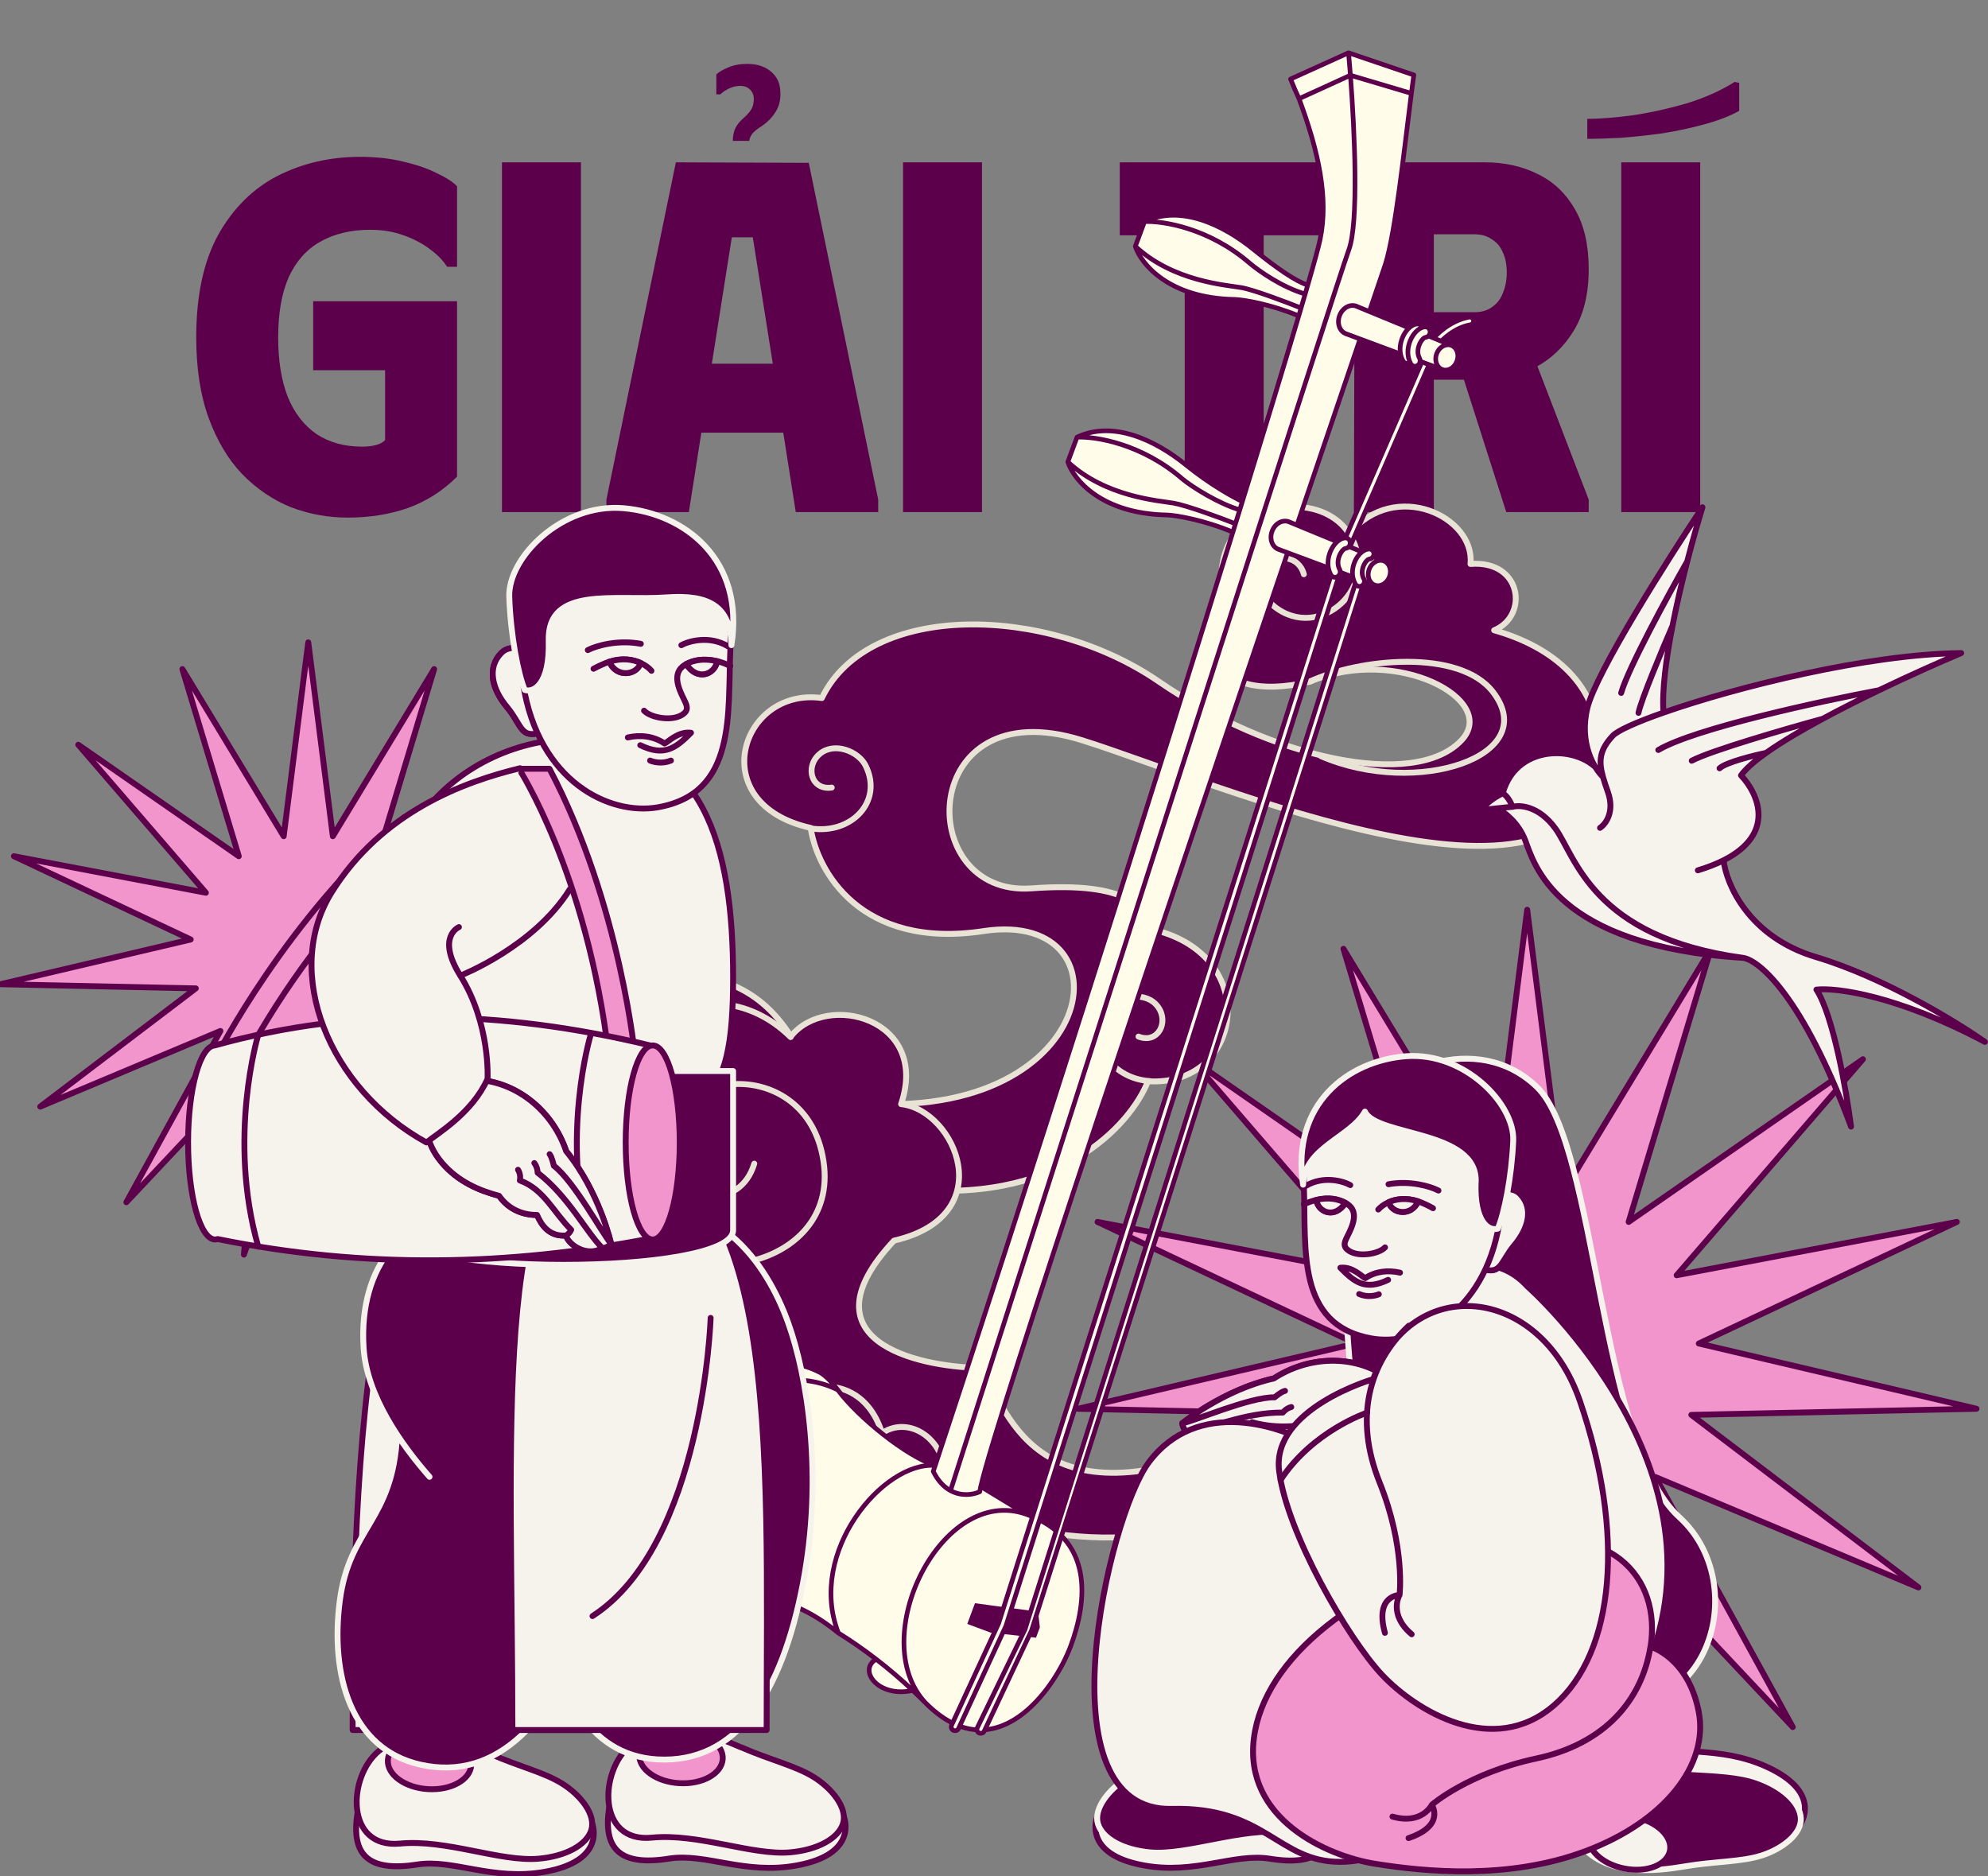 <svg width="338" height="319" viewBox="0 0 338 319" fill="none" xmlns="http://www.w3.org/2000/svg">
<rect x="0" y="0" width="338" height="319" fill="#808080" stroke="none"/>
<g clip-path="url(#clip0_6238_1493)">
<path d="M33.365 57.331C33.365 50.252 34.611 44.447 37.103 39.916C39.651 35.386 43.021 32.044 47.212 29.892C51.459 27.741 56.131 26.665 61.228 26.665C64.003 26.665 66.495 26.948 68.703 27.514C70.912 28.024 72.781 28.675 74.31 29.468C75.896 30.204 77.028 30.94 77.708 31.676V45.353H76.009C75.386 44.334 74.423 43.343 73.121 42.38C71.875 41.417 70.374 40.624 68.618 40.001C66.919 39.378 65.022 39.067 62.927 39.067C59.642 39.067 56.811 39.746 54.432 41.106C52.11 42.408 50.326 44.419 49.08 47.137C47.891 49.855 47.296 53.253 47.296 57.331C47.296 61.295 47.834 64.665 48.91 67.439C50.043 70.215 51.685 72.338 53.837 73.811C55.989 75.226 58.566 75.934 61.568 75.934C62.417 75.934 63.182 75.849 63.861 75.68C64.541 75.51 65.079 75.226 65.475 74.83V62.937H53.243V51.215H77.708V81.031C75.273 83.466 72.469 85.25 69.298 86.383C66.183 87.459 62.785 87.997 59.104 87.997C55.763 87.997 52.535 87.402 49.42 86.213C46.362 84.967 43.615 83.098 41.18 80.606C38.802 78.115 36.904 74.943 35.489 71.092C34.073 67.241 33.365 62.654 33.365 57.331ZM85.346 27.599H98.768V87.062H85.346V27.599ZM103.102 87.062V84.939L114.91 27.599L137.506 27.684L149.314 84.939V87.062H135.297L133.173 73.556H119.242L117.118 87.062H103.102ZM121.026 61.833H131.39L127.992 40.341H124.424L121.026 61.833ZM121.79 12.648C122.3 12.195 122.98 11.799 123.829 11.459C124.735 11.062 125.811 10.864 127.057 10.864C128.7 10.864 130.03 11.289 131.05 12.138C132.069 12.988 132.607 14.092 132.664 15.451C132.777 16.867 132.494 18.085 131.814 19.104C131.191 20.067 130.399 20.86 129.436 21.483C128.7 21.936 128.162 22.389 127.822 22.842C127.539 23.295 127.397 23.663 127.397 23.946H124.594C124.594 23.153 124.735 22.445 125.018 21.823C125.302 21.2 125.811 20.577 126.548 19.954C127.171 19.387 127.595 18.878 127.822 18.425C128.048 17.971 128.162 17.433 128.162 16.811C128.162 16.188 127.963 15.678 127.567 15.281C127.171 14.828 126.576 14.602 125.783 14.602C125.217 14.602 124.622 14.743 123.999 15.027C123.376 15.31 122.866 15.65 122.47 16.046H121.79V12.648ZM153.536 27.599H166.958V87.062H153.536V27.599ZM225.551 27.599V40.001H214.848V87.062H201.426V40.001H190.383V27.599H225.551ZM230.359 27.599H243.78V87.062H230.189L230.359 27.599ZM252.445 27.599C255.843 27.599 258.873 28.279 261.534 29.638C264.196 30.94 266.292 32.951 267.821 35.669C269.35 38.331 270.114 41.7 270.114 45.778C270.114 49.969 269.265 53.451 267.566 56.226C265.867 59.001 263.658 61.097 260.94 62.513C258.278 63.872 255.447 64.551 252.445 64.551H236.9V27.599H252.445ZM243.78 53.083H250.661C251.85 53.083 252.841 52.8 253.634 52.234C254.484 51.667 255.107 50.875 255.503 49.855C255.956 48.779 256.183 47.59 256.183 46.288C256.183 44.985 255.956 43.852 255.503 42.89C255.107 41.927 254.484 41.191 253.634 40.681C252.841 40.115 251.85 39.831 250.661 39.831H243.78V53.083ZM246.584 57.331H259.496L270.114 84.939V87.062H256.098L246.584 57.331ZM275.649 27.599H289.071V87.062H275.649V27.599ZM294.932 13.922L295.697 14.092V18.849C294.054 19.755 292.072 20.52 289.75 21.143C287.485 21.766 285.107 22.276 282.615 22.672C280.123 23.012 277.744 23.267 275.479 23.436C273.271 23.55 271.402 23.606 269.873 23.606V20.209C271.968 20.209 274.516 20.01 277.518 19.614C280.576 19.161 283.663 18.481 286.777 17.575C289.892 16.612 292.61 15.395 294.932 13.922Z" fill="#5C004C"/>
<path d="M259.655 154.666L265.755 202.777L290.896 161.306L276.9 207.739L316.735 180.079L285.063 216.805L332.705 207.739L288.833 228.408L336.043 239.503L287.557 240.541L326.174 269.879L281.458 251.106L304.802 293.615L271.588 258.277L275.624 306.605L259.655 260.813L243.685 306.605L247.722 258.277L214.508 293.615L237.852 251.106L193.136 269.879L231.752 240.541L183.266 239.503L230.477 228.408L186.605 207.739L234.247 216.805L202.575 180.079L242.41 207.739L228.414 161.306L253.555 202.777L259.655 154.666Z" fill="#F195CC" stroke="#5C004C" stroke-linecap="round" stroke-linejoin="round"/>
<path d="M52.41 109.206L56.589 142.165L73.812 113.755L64.224 145.564L91.514 126.616L69.816 151.775L102.454 145.564L72.399 159.723L104.741 167.325L71.525 168.035L97.98 188.134L67.347 175.273L83.339 204.394L60.585 180.185L63.351 213.293L52.41 181.923L41.471 213.293L44.236 180.185L21.482 204.394L37.474 175.273L6.842 188.134L33.296 168.035L0.08 167.325L32.422 159.723L2.367 145.564L35.005 151.775L13.307 126.616L40.597 145.564L31.009 113.755L48.232 142.165L52.41 109.206Z" fill="#F195CC" stroke="#5C004C" stroke-linecap="round" stroke-linejoin="round"/>
<path d="M230.731 191.035C227.4 198.538 228.573 221.94 229.576 232.703C232.556 247.428 243.609 279.06 263.981 287.791C289.446 298.705 298.986 270.142 285.485 257.91C271.984 245.679 271.465 194.714 261.356 184.855C251.247 174.996 234.896 181.656 230.731 191.035Z" fill="#5C004C" stroke="#F6F3ED" stroke-linecap="round" stroke-linejoin="round"/>
<path d="M250.012 95.881C258.787 95.185 259.961 104.71 254.031 107.153C263.661 109.859 272.326 116.288 271.88 127.961C270.607 161.288 206.263 132.803 183.93 125.835C155.915 117.096 155.259 152.492 175.335 151.032C192.184 149.806 194.328 154.351 197.006 158.29C214.63 163.251 211.029 184.853 195.175 183.816C192.272 191.236 179.811 205.253 153.196 201.963C126.582 198.672 134.284 190.591 141.462 186.962C186.828 193.615 193.481 154.298 167.23 158.29C146.228 161.484 138.881 147.927 137.832 140.749C119.524 136.65 125.924 116.749 139.731 118.676C147.717 102.154 178.006 102.801 197.006 115.859C216.006 128.917 240.514 134.372 248.499 125.835C254.887 119.007 237.518 109.669 222.781 115.859C204.656 120.234 202.68 107.153 208.421 103.015C203.593 85.79 223.818 81.876 229.366 90.747C237.257 81.354 250.828 87.878 250.012 95.881Z" fill="#5C004C" stroke="#E9E3D6" stroke-linecap="round" stroke-linejoin="round"/>
<path d="M229.307 90.576C235.192 99.694 224.322 109.274 216.616 103.07C214.427 101.308 214.019 98.293 215.524 96.235C217.029 94.178 220.822 94.422 221.683 97.627" stroke="#E9E3D6" stroke-linecap="round" stroke-linejoin="round"/>
<path d="M137.806 140.83C144.678 141.939 150.225 136.322 147.171 130.162C145.96 127.719 141.825 126.058 139.332 128.204C136.839 130.35 137.924 134.413 141.414 133.893" stroke="#E9E3D6" stroke-linecap="round" stroke-linejoin="round"/>
<path d="M195.52 183.798C188.575 183.335 184.431 176.615 188.791 171.299C190.52 169.191 194.922 168.501 196.869 171.152C198.816 173.803 196.847 177.519 193.563 176.228" stroke="#E9E3D6" stroke-linecap="round" stroke-linejoin="round"/>
<path d="M222.562 115.932C231.051 111.921 248.182 110.236 253.866 117.678C262.178 128.562 240.927 135.592 224.611 128.561" stroke="#E9E3D6" stroke-linecap="round" stroke-linejoin="round"/>
<path d="M103.526 217.448C114.179 213.408 123.38 217.006 125.699 220.885C128.001 224.735 127.58 229.051 124.152 231.199C105.213 243.068 112.168 257.495 121.401 256.639C130.955 272.866 158.282 266.035 160.42 254.748C170.671 260.42 197.01 267.709 220.359 251.482C243.707 235.256 267.164 246.898 275.974 254.748C266.948 246.32 241.447 230.575 215.17 243.051C176.58 261.373 171.668 240.596 166.78 232.575C155.32 232.345 136.321 227.693 151.997 210.917C170.237 206.723 162.474 188.713 153.2 187.712C158.127 173.186 140.582 168.528 134.465 176.196C123.037 157.971 99.4 167.443 99.4 179.634C77.543 171.945 70.087 196.011 78.945 203.182C72.106 222.406 94.464 220.885 103.526 217.448Z" fill="#5C004C" stroke="#E9E3D6" stroke-linecap="round" stroke-linejoin="round"/>
<path d="M128.242 197.832C125.81 205.914 115.845 204.376 114.205 197.832C110.281 182.177 135.387 178.398 139.644 195.576C144.594 215.557 115.928 221.116 108.04 207.539C89.58 216.511 82.85 188.53 104.097 186.167C101.15 176.317 120.593 162.795 134.425 176.317M141.335 245.603C144.178 252.853 133.649 256.037 130.779 248.277C126.574 236.909 145.417 229.123 149.966 243.648C155.092 240.154 162.628 245.742 160.298 254.595" stroke="#E9E3D6" stroke-linecap="round" stroke-linejoin="round"/>
<path d="M250.525 54.446C250.59 54.803 250.354 55.145 249.997 55.21C247.298 55.705 245.153 57.739 244.387 58.741L229.351 93.355C229.207 93.688 228.82 93.841 228.487 93.696C228.155 93.552 228.002 93.165 228.147 92.832L243.243 58.078L243.288 58.017C244.124 56.888 246.56 54.505 249.761 53.918C250.118 53.853 250.46 54.089 250.525 54.446Z" fill="#FFFDE9" stroke="#5C004C" stroke-width="0.792" stroke-linecap="round" stroke-linejoin="round"/>
<path d="M247.704 61.409C247.282 62.546 246.168 63.181 245.216 62.827C244.265 62.474 243.837 61.265 244.259 60.129C244.682 58.992 245.796 58.357 246.747 58.71C247.698 59.064 248.127 60.272 247.704 61.409Z" fill="#FFFDE9"/>
<path d="M236.23 98.059C235.807 99.196 234.694 99.831 233.742 99.477C232.791 99.124 232.363 97.915 232.785 96.778C233.208 95.641 234.322 95.007 235.273 95.36C236.224 95.714 236.653 96.922 236.23 98.059Z" fill="#FFFDE9"/>
<path d="M210.783 86.684C210.931 86.203 211.079 85.725 211.226 85.248C209.778 84.596 205.809 82.419 201.64 79.046C196.428 74.83 189.262 71.425 183.115 74.324C186.194 74.177 194.096 75.398 201.067 81.453C202.716 82.819 207.217 85.638 210.783 86.684Z" fill="#FFFDE9"/>
<path d="M209.614 90.464C209.989 89.255 210.358 88.059 210.722 86.88C210.743 86.814 210.763 86.749 210.783 86.684C207.217 85.638 202.716 82.819 201.067 81.453C194.096 75.398 186.194 74.177 183.115 74.324L181.552 78.528C182.493 81.461 187.196 87.371 198.477 87.554C200.029 87.619 204.683 88.403 209.614 90.464Z" fill="#FFFDE9"/>
<path d="M161.605 253.418C163.502 254.449 165.498 254.109 166.572 253.612C166.602 253.393 166.66 253.094 166.744 252.719C169.441 240.771 199.424 151.589 218.921 93.967L217.368 93.39C216.284 92.987 215.795 91.61 216.277 90.314C216.759 89.018 218.028 88.295 219.112 88.698L220.51 89.274C224.846 76.467 228.574 65.481 231.239 57.631L228.842 56.74C227.758 56.337 227.27 54.96 227.751 53.664C228.233 52.369 229.502 51.645 230.586 52.048L232.821 52.969C234.53 47.935 235.524 45.003 235.584 44.806C237.289 39.198 238.683 25.875 239.964 15.875L229.598 12.795C230.344 22.587 231.019 37.922 229.325 42.479C227.389 47.688 183.371 185.275 161.605 253.418Z" fill="#FFFDE9"/>
<path d="M233.742 99.477C232.791 99.124 232.363 97.915 232.785 96.778C233.208 95.641 234.322 95.007 235.273 95.36L220.51 89.274L219.112 88.698C218.028 88.295 216.759 89.018 216.277 90.314C215.795 91.61 216.284 92.987 217.368 93.39L218.921 93.967L233.742 99.477Z" fill="#FFFDE9"/>
<path d="M245.216 62.827C244.265 62.474 243.837 61.265 244.259 60.129C244.682 58.992 245.796 58.357 246.747 58.71L232.821 52.969L230.586 52.048C229.502 51.645 228.233 52.369 227.751 53.664C227.27 54.96 227.758 56.337 228.842 56.74L231.239 57.631L245.216 62.827Z" fill="#FFFDE9"/>
<path d="M221.207 52.363C221.431 51.604 221.644 50.876 221.847 50.181C221.866 50.115 221.885 50.05 221.904 49.985C217.949 48.813 214.191 46.169 212.541 44.803C205.57 38.748 197.668 37.528 194.589 37.674L193.026 41.878C199.467 47.851 208.393 48.447 211.021 48.891C213.124 49.247 218.672 51.351 221.207 52.363Z" fill="#FFFDE9"/>
<path d="M158.671 250.148C159.496 251.819 160.535 252.836 161.605 253.418C183.371 185.275 227.389 47.688 229.325 42.479C231.019 37.922 230.344 22.587 229.598 12.795L220.862 16.782C224.207 25.805 225.904 33.664 224.453 40.668C224.207 41.857 223.477 44.543 222.343 48.47C222.203 48.956 222.056 49.461 221.904 49.985C221.885 50.05 221.866 50.115 221.847 50.181C221.644 50.876 221.431 51.604 221.207 52.363C221.199 52.389 221.192 52.415 221.184 52.441C221.063 52.853 220.939 53.274 220.811 53.704C218.478 61.592 215.169 72.47 211.226 85.248C211.079 85.725 210.931 86.203 210.783 86.684C210.763 86.749 210.743 86.814 210.722 86.88C210.358 88.059 209.989 89.255 209.614 90.464C195.063 137.479 173.126 206.535 159.004 249.145L158.671 250.148Z" fill="#FFFDE9"/>
<path d="M229.28 8.977L219.42 13.441C219.932 14.727 220.414 15.818 220.862 16.782L229.598 12.795C229.491 11.393 229.383 10.104 229.28 8.977Z" fill="#FFFDE9"/>
<path d="M240.378 12.747L229.28 8.977C229.383 10.104 229.491 11.393 229.598 12.795L239.964 15.875C240.103 14.788 240.241 13.741 240.378 12.747Z" fill="#FFFDE9"/>
<path d="M157.292 289.44C169.128 301.429 179.236 287.388 182.038 279.848C184.925 272.083 185.97 261.578 174.53 257.451C160.097 252.245 147.18 278.515 157.292 289.44Z" fill="#FFFDE9"/>
<path d="M159.004 249.145C154.046 247.552 145.91 240.96 142.443 236.298C137.276 233.669 125.362 231.945 118.534 248.538C112.528 263.133 119.786 269.052 126.217 270.946C127.869 271.318 129.193 271.5 129.828 271.634C131.681 272.025 136.256 272.484 142.54 277.618C137.165 263.857 150.224 248.416 159.004 249.145Z" fill="#FFFDE9"/>
<path d="M142.443 236.298C141.831 235.475 140.338 233.715 139.259 233.255C133.919 230.476 121.45 229.327 114.299 246.964C107.11 264.694 119.431 269.419 126.217 270.946C119.786 269.052 112.528 263.133 118.534 248.538C125.362 231.945 137.276 233.669 142.443 236.298Z" fill="#FFFDE9"/>
<path d="M148.972 282.085C151.008 283.652 153.098 285.415 155.188 287.385C149.272 288.708 145.797 283.894 148.972 282.085Z" fill="#FFFDE9"/>
<path d="M166.572 253.612C165.498 254.109 163.502 254.449 161.605 253.418C160.535 252.836 159.496 251.819 158.671 250.148L159.004 249.145C150.224 248.416 137.165 263.857 142.54 277.618C144.573 278.884 146.74 280.368 148.972 282.085C151.008 283.652 153.098 285.415 155.188 287.385C155.89 288.047 156.592 288.732 157.292 289.44C147.18 278.515 160.097 252.245 174.53 257.451L166.744 252.719C166.66 253.094 166.602 253.393 166.572 253.612Z" fill="#FFFDE9"/>
<path d="M193.026 41.878C193.967 44.811 198.671 50.722 209.951 50.904C211.49 50.968 215.93 51.684 220.811 53.704C220.939 53.274 221.063 52.853 221.184 52.441C221.192 52.415 221.199 52.389 221.207 52.363C218.672 51.351 213.124 49.247 211.021 48.891C208.393 48.447 199.467 47.851 193.026 41.878Z" fill="#FFFDE9"/>
<path d="M213.114 42.396C207.902 38.18 200.736 34.775 194.589 37.674C197.668 37.528 205.57 38.748 212.541 44.803C214.191 46.169 217.949 48.813 221.904 49.985C222.056 49.461 222.203 48.956 222.343 48.47C220.345 47.844 217.206 45.707 213.114 42.396Z" fill="#FFFDE9"/>
<path d="M229.28 8.977L240.378 12.747C240.241 13.741 240.103 14.788 239.964 15.875M229.28 8.977L219.42 13.441C219.932 14.727 220.414 15.818 220.862 16.782M229.28 8.977C229.383 10.104 229.491 11.393 229.598 12.795M161.605 253.418C163.502 254.449 165.498 254.109 166.572 253.612C166.602 253.393 166.66 253.094 166.744 252.719M161.605 253.418C160.535 252.836 159.496 251.819 158.671 250.148L159.004 249.145M161.605 253.418C183.371 185.275 227.389 47.688 229.325 42.479C231.019 37.922 230.344 22.587 229.598 12.795M220.862 16.782C224.207 25.805 225.904 33.664 224.453 40.668C224.207 41.857 223.477 44.543 222.343 48.47M220.862 16.782L229.598 12.795M229.598 12.795L239.964 15.875M239.964 15.875C238.683 25.875 237.289 39.198 235.584 44.806C235.524 45.003 234.53 47.935 232.821 52.969M159.004 249.145C154.046 247.552 145.91 240.96 142.443 236.298M159.004 249.145C150.224 248.416 137.165 263.857 142.54 277.618M159.004 249.145C173.126 206.535 195.063 137.479 209.614 90.464M159.004 249.145C173.489 205.438 196.198 133.908 210.722 86.88M142.443 236.298C141.831 235.475 140.338 233.715 139.259 233.255C133.919 230.476 121.45 229.327 114.299 246.964C107.11 264.694 119.431 269.419 126.217 270.946M142.443 236.298C137.276 233.669 125.362 231.945 118.534 248.538C112.528 263.133 119.786 269.052 126.217 270.946M126.217 270.946C127.869 271.318 129.193 271.5 129.828 271.634M126.217 270.946C127.49 271.321 128.729 271.538 129.828 271.634M129.828 271.634C131.681 272.025 136.256 272.484 142.54 277.618M157.292 289.44C169.128 301.429 179.236 287.388 182.038 279.848C184.925 272.083 185.97 261.578 174.53 257.451M157.292 289.44C147.18 278.515 160.097 252.245 174.53 257.451M157.292 289.44C156.592 288.732 155.89 288.047 155.188 287.385M174.53 257.451L166.744 252.719M142.54 277.618C144.573 278.884 146.74 280.367 148.972 282.085M148.972 282.085C151.008 283.652 153.098 285.415 155.188 287.385M148.972 282.085C145.797 283.894 149.272 288.708 155.188 287.385M245.216 62.827C246.168 63.181 247.282 62.546 247.704 61.409C248.127 60.272 247.698 59.064 246.747 58.71M245.216 62.827C244.265 62.474 243.837 61.265 244.259 60.129C244.682 58.992 245.796 58.357 246.747 58.71M245.216 62.827L231.239 57.631M246.747 58.71L232.821 52.969M233.742 99.477C234.694 99.831 235.807 99.196 236.23 98.059C236.653 96.922 236.224 95.714 235.273 95.36M233.742 99.477C232.791 99.124 232.363 97.915 232.785 96.778C233.208 95.641 234.321 95.007 235.273 95.36M233.742 99.477L218.921 93.967M235.273 95.36L220.51 89.274M194.589 37.674C200.736 34.775 207.902 38.18 213.114 42.396C217.206 45.707 220.345 47.844 222.343 48.47M194.589 37.674L193.026 41.878M194.589 37.674C197.668 37.528 205.57 38.748 212.541 44.803C214.191 46.169 217.949 48.813 221.904 49.985M193.026 41.878C193.967 44.811 198.671 50.722 209.951 50.904C211.49 50.968 215.93 51.684 220.811 53.704M193.026 41.878C199.467 47.851 208.393 48.447 211.021 48.891C213.124 49.247 218.672 51.351 221.207 52.363M221.904 49.985C221.885 50.05 221.866 50.115 221.847 50.181M221.904 49.985C222.056 49.461 222.203 48.956 222.343 48.47M221.207 52.363C221.431 51.604 221.644 50.876 221.847 50.181M221.207 52.363C221.199 52.389 221.192 52.415 221.184 52.441M211.226 85.248C209.778 84.596 205.809 82.419 201.64 79.046C196.428 74.83 189.262 71.425 183.115 74.324M211.226 85.248C211.079 85.725 210.931 86.203 210.783 86.684M211.226 85.248C215.169 72.47 218.478 61.592 220.811 53.704M183.115 74.324L181.552 78.528M183.115 74.324C186.194 74.177 194.096 75.398 201.067 81.453C202.716 82.819 207.217 85.638 210.783 86.684M181.552 78.528C182.493 81.461 187.196 87.371 198.477 87.554C200.029 87.619 204.683 88.403 209.614 90.464M181.552 78.528C187.992 84.501 196.919 85.096 199.547 85.541C201.65 85.897 207.519 88.031 210.054 89.043M209.614 90.464C209.989 89.255 210.358 88.059 210.722 86.88M210.783 86.684C210.763 86.749 210.743 86.814 210.722 86.88M232.821 52.969L230.586 52.048C229.502 51.645 228.233 52.369 227.751 53.664C227.27 54.96 227.758 56.337 228.842 56.74L231.239 57.631M231.239 57.631C228.574 65.481 224.846 76.467 220.51 89.274M220.51 89.274L219.112 88.698C218.028 88.295 216.759 89.018 216.277 90.314C215.795 91.61 216.284 92.987 217.368 93.39L218.921 93.967M218.921 93.967C199.424 151.589 169.441 240.771 166.744 252.719M221.847 50.181C222.02 49.587 222.185 49.017 222.343 48.47M221.847 50.181C221.637 50.9 221.416 51.654 221.184 52.441M210.722 86.88C214.887 73.395 218.379 61.926 220.811 53.704M220.811 53.704C220.939 53.274 221.063 52.853 221.184 52.441" stroke="#5C004C" stroke-width="0.792" stroke-linecap="round" stroke-linejoin="round"/>
<path fill-rule="evenodd" clip-rule="evenodd" d="M241.822 55.894C241.841 56.389 241.476 56.824 241.005 56.866C240.969 56.869 240.821 56.912 240.599 57.135C240.389 57.346 240.175 57.659 240.012 58.039C239.683 58.81 239.626 59.691 240.016 60.404C240.247 60.825 240.102 61.379 239.692 61.641C239.282 61.904 238.762 61.776 238.532 61.355C237.802 60.026 237.974 58.51 238.464 57.364C238.711 56.787 239.054 56.263 239.453 55.862C239.84 55.473 240.354 55.13 240.937 55.077C241.407 55.034 241.803 55.4 241.822 55.894Z" fill="#FFFDE9" stroke="#5C004C" stroke-width="0.792" stroke-linecap="round" stroke-linejoin="round"/>
<path fill-rule="evenodd" clip-rule="evenodd" d="M243.15 56.388C243.169 56.882 242.804 57.317 242.334 57.36C242.297 57.363 242.149 57.406 241.927 57.629C241.717 57.84 241.503 58.153 241.34 58.533C241.011 59.303 240.954 60.185 241.344 60.898C241.575 61.318 241.43 61.872 241.02 62.135C240.61 62.398 240.091 62.27 239.86 61.849C239.131 60.52 239.303 59.004 239.792 57.858C240.039 57.281 240.382 56.757 240.781 56.355C241.168 55.967 241.682 55.623 242.265 55.57C242.735 55.528 243.131 55.894 243.15 56.388Z" fill="#FFFDE9" stroke="#5C004C" stroke-width="0.792" stroke-linecap="round" stroke-linejoin="round"/>
<path d="M176.488 274.004L176.798 276.664L176.144 278.424L168.402 277.55L164.454 276.082L165.763 272.562L176.488 274.004Z" fill="#5C004C"/>
<path fill-rule="evenodd" clip-rule="evenodd" d="M227.187 97.202C227.533 97.311 227.724 97.681 227.614 98.026L171.019 276.448L162.979 293.854C162.827 294.183 162.437 294.327 162.108 294.175C161.779 294.023 161.635 293.632 161.787 293.303L169.792 275.972L226.362 97.629C226.472 97.284 226.841 97.092 227.187 97.202Z" fill="#FFFDE9" stroke="#5C004C" stroke-width="0.792" stroke-linecap="round" stroke-linejoin="round"/>
<path fill-rule="evenodd" clip-rule="evenodd" d="M231.275 98.721C231.62 98.831 231.812 99.2 231.702 99.546L175.383 277.198L167.348 294.297C167.196 294.627 166.806 294.77 166.476 294.618C166.147 294.466 166.003 294.076 166.155 293.747L174.27 277.02L230.45 99.148C230.56 98.803 230.929 98.611 231.275 98.721Z" fill="#FFFDE9" stroke="#5C004C" stroke-width="0.792" stroke-linecap="round" stroke-linejoin="round"/>
<path fill-rule="evenodd" clip-rule="evenodd" d="M229.564 92.267C229.583 92.761 229.218 93.196 228.748 93.239C228.712 93.242 228.563 93.285 228.341 93.508C228.131 93.719 227.917 94.032 227.754 94.412C227.425 95.183 227.368 96.064 227.759 96.777C227.989 97.197 227.844 97.751 227.434 98.014C227.024 98.277 226.505 98.149 226.274 97.728C225.545 96.399 225.717 94.883 226.206 93.737C226.453 93.16 226.796 92.636 227.196 92.235C227.582 91.846 228.096 91.502 228.679 91.45C229.149 91.407 229.545 91.773 229.564 92.267Z" fill="#FFFDE9" stroke="#5C004C" stroke-width="0.792" stroke-linecap="round" stroke-linejoin="round"/>
<path fill-rule="evenodd" clip-rule="evenodd" d="M233.587 94.127C233.61 94.597 233.259 95.007 232.802 95.043C232.767 95.046 232.623 95.085 232.409 95.295C232.207 95.493 232.002 95.789 231.847 96.149C231.534 96.878 231.487 97.716 231.873 98.397C232.102 98.799 231.966 99.325 231.569 99.57C231.173 99.816 230.667 99.69 230.438 99.288C229.717 98.017 229.87 96.577 230.335 95.493C230.57 94.946 230.899 94.451 231.283 94.074C231.656 93.708 232.152 93.386 232.718 93.341C233.175 93.305 233.564 93.657 233.587 94.127Z" fill="#FFFDE9" stroke="#5C004C" stroke-width="0.792" stroke-linecap="round" stroke-linejoin="round"/>
<path d="M124.645 166.207C124.645 188.668 119.661 190.856 98.507 190.856C83.926 190.856 74.153 190.585 67.096 165.452C61.007 143.844 77.372 125.546 98.507 125.546C119.642 125.546 124.645 143.747 124.645 166.207Z" fill="#F6F3ED" stroke="#5C004C" stroke-linecap="round" stroke-linejoin="round"/>
<path d="M73.516 140.885C73.516 140.885 56.181 153.18 41.426 180.327L36.791 179.591C36.791 179.591 48.833 155.93 68.688 138.968L73.516 140.885Z" fill="#F195CC" stroke="#5C004C" stroke-linecap="round" stroke-linejoin="round"/>
<path d="M103.174 294.117C103.174 250.609 111.027 182.143 92.18 182.143C61.583 182.143 59.955 250.609 59.955 294.117H103.174Z" fill="#F6F3ED" stroke="#5C004C" stroke-linecap="round" stroke-linejoin="round"/>
<path d="M103.548 307.458C102.54 314.331 105.39 317.313 113.767 315.977C119.933 314.99 126.583 318.766 135.464 317.139C146.128 315.203 143.472 308.852 143.472 308.852C133.544 298.241 104.498 300.874 103.548 307.438V307.458Z" fill="#F6F3ED" stroke="#5C004C" stroke-linecap="round" stroke-linejoin="round"/>
<path d="M126.079 297.099C121.27 294.989 113.088 291.813 107.174 296.693C101.881 301.069 101.454 313.345 110.839 312.415C118.711 311.641 127.863 315.474 134.339 314.913C138.973 314.506 142.56 312.57 143.336 309.995C144.111 307.42 141.571 304.147 138.411 302.153C135.25 300.178 131.062 299.268 126.079 297.08V297.099Z" fill="#F6F3ED" stroke="#5C004C" stroke-linecap="round" stroke-linejoin="round"/>
<path d="M115.532 303.16C119.448 303.373 122.725 301.533 122.88 299.036C123.016 296.538 119.953 294.35 116.036 294.137C112.119 293.924 108.842 295.763 108.687 298.261C108.551 300.759 111.615 302.947 115.532 303.16Z" fill="#F195CC" stroke="#5C004C" stroke-linecap="round" stroke-linejoin="round"/>
<path d="M98.638 244.414C100.344 259.072 93.228 261.202 93.693 273.903C94.159 286.605 99.724 298.436 111.784 299.114C125.24 299.849 132.899 287.941 136.487 269.353C140.093 250.765 137.185 233.784 134.043 224.993C130.34 214.634 121.828 202.3 104.668 205.127C93.848 206.909 87.353 217.035 90.591 230.822C93.829 244.608 112.734 255.993 112.734 255.993" fill="#5C004C"/>
<path d="M98.638 244.414C100.344 259.072 93.228 261.202 93.693 273.903C94.159 286.605 99.724 298.436 111.784 299.114C125.24 299.849 132.899 287.941 136.487 269.353C140.093 250.765 137.185 233.784 134.043 224.993C130.34 214.634 121.828 202.3 104.668 205.127C93.848 206.909 87.353 217.035 90.591 230.822C93.829 244.608 112.734 255.993 112.734 255.993" stroke="#F6F3ED" stroke-linecap="round" stroke-linejoin="round"/>
<path d="M60.75 308.427C59.722 315.301 62.553 318.283 70.929 316.985C77.095 316.017 83.746 319.812 92.626 318.224C103.291 316.327 100.673 309.976 100.673 309.976C90.784 299.346 61.739 301.863 60.75 308.427Z" fill="#F6F3ED" stroke="#5C004C" stroke-linecap="round" stroke-linejoin="round"/>
<path d="M83.318 298.146C78.51 296.016 70.347 292.821 64.413 297.681C59.1 302.038 58.635 314.314 68.02 313.423C75.892 312.668 85.025 316.54 91.52 315.998C96.154 315.611 99.742 313.675 100.536 311.119C101.331 308.544 98.791 305.252 95.65 303.277C92.509 301.283 88.321 300.373 83.338 298.165L83.318 298.146Z" fill="#F6F3ED" stroke="#5C004C" stroke-linecap="round" stroke-linejoin="round"/>
<path d="M72.771 304.168C76.687 304.4 79.984 302.56 80.119 300.082C80.275 297.584 77.211 295.377 73.294 295.145C69.377 294.912 66.081 296.752 65.945 299.23C65.79 301.728 68.854 303.935 72.771 304.168Z" fill="#F195CC" stroke="#5C004C" stroke-linecap="round" stroke-linejoin="round"/>
<path d="M67.521 243.891C66.784 258.626 59.416 259.555 57.768 272.16C56.12 284.765 59.668 297.351 71.457 300.004C84.603 302.947 94.124 292.472 100.736 274.716C107.348 256.98 107.309 239.747 105.641 230.569C103.702 219.746 97.343 206.172 79.95 206.134C68.975 206.114 60.909 215.04 61.82 229.156C62.344 237.327 68.2 245.575 73.028 251.074" fill="#5C004C"/>
<path d="M67.521 243.891C66.784 258.626 59.416 259.555 57.768 272.16C56.12 284.765 59.668 297.351 71.457 300.004C84.603 302.947 94.124 292.472 100.736 274.716C107.348 256.98 107.309 239.747 105.641 230.569C103.702 219.746 97.343 206.172 79.95 206.134C68.975 206.114 60.909 215.04 61.82 229.156C62.344 237.327 68.2 245.575 73.028 251.074" stroke="#F6F3ED" stroke-linecap="round" stroke-linejoin="round"/>
<path d="M87.124 294.118C87.124 245.634 83.459 194.555 102.306 194.555C132.903 194.555 130.344 245.634 130.344 294.118H87.124Z" fill="#F6F3ED" stroke="#5C004C" stroke-linecap="round" stroke-linejoin="round"/>
<path d="M88.229 130.7C88.229 130.7 99.785 148.514 103.469 179.184L108.045 180.211C108.045 180.211 105.602 153.781 93.425 130.7H88.229Z" fill="#F195CC" stroke="#5C004C" stroke-linecap="round" stroke-linejoin="round"/>
<path d="M67.096 182.085H124.645V209.154C124.645 216.996 67.096 216.996 67.096 209.154V182.085Z" fill="#5C004C" stroke="#F6F3ED" stroke-linecap="round" stroke-linejoin="round"/>
<path d="M36.574 177.732C34.034 177.732 31.979 185.129 31.979 194.229C31.979 203.33 34.034 210.726 36.574 210.726C36.71 210.726 36.865 210.707 37.001 210.649C62.111 215.761 86.522 215.199 110.469 210.571V177.713C85.495 171.711 60.831 170.994 36.594 177.713L36.574 177.732Z" fill="#F6F3ED" stroke="#5C004C" stroke-linecap="round" stroke-linejoin="round"/>
<path d="M110.973 210.726C108.435 210.726 106.378 203.34 106.378 194.229C106.378 185.118 108.435 177.732 110.973 177.732C113.511 177.732 115.568 185.118 115.568 194.229C115.568 203.34 113.511 210.726 110.973 210.726Z" fill="#F195CC" stroke="#5C004C" stroke-linecap="round" stroke-linejoin="round"/>
<path d="M43.904 175.931C43.904 175.931 38.611 193.397 43.904 211.927Z" fill="#F6F3ED"/>
<path d="M43.904 175.931C43.904 175.931 38.611 193.397 43.904 211.927" stroke="#5C004C" stroke-linecap="round" stroke-linejoin="round"/>
<path d="M100.426 175.931C100.426 175.931 95.132 193.397 100.426 211.927Z" fill="#F6F3ED"/>
<path d="M100.426 175.931C100.426 175.931 95.132 193.397 100.426 211.927" stroke="#5C004C" stroke-linecap="round" stroke-linejoin="round"/>
<path d="M96.275 195.694C94.064 189.149 88.17 183.902 80.84 183.534C73.511 183.185 69.575 191.008 75.101 197.611C77.874 200.922 81.519 202.413 84.873 203.303C86.153 205.143 88.286 206.556 91.33 206.556C92.047 208.279 93.424 210.274 96.236 210.041C96.682 211.61 99.765 213.778 102.44 212.191C102.44 212.191 103.08 212.21 103.914 211.494C103.914 211.494 101.917 202.587 96.255 195.694H96.275Z" fill="#F6F3ED" stroke="#5C004C" stroke-linecap="round" stroke-linejoin="round"/>
<path d="M103.914 211.494C103.914 211.494 101.917 202.587 96.255 195.694C94.045 189.149 88.15 183.902 80.821 183.534C73.492 183.185 69.555 191.008 75.082 197.611C77.854 200.902 81.5 202.413 84.854 203.303C86.134 205.143 88.267 206.556 91.311 206.556C92.028 208.279 93.405 210.274 96.216 210.041C96.662 211.61 99.745 213.778 102.421 212.191C99.687 209.519 96.643 203.381 91.408 199.373C91.408 199.373 91.427 198.482 90.846 197.727M102.441 212.191C102.441 212.191 103.08 212.21 103.934 211.494C102.576 210.022 97.593 200.767 94.161 198.191C94.161 198.191 93.851 196.701 93.444 196.217M96.236 210.041C96.876 209.693 97.108 209.073 97.108 209.073C94.103 206.111 92.513 202.2 88.383 200.689C88.616 199.663 88.073 198.869 88.073 198.869" fill="#F6F3ED"/>
<path d="M103.914 211.494C103.914 211.494 101.917 202.587 96.255 195.694C94.045 189.149 88.15 183.902 80.821 183.534C73.492 183.185 69.555 191.008 75.082 197.611C77.854 200.902 81.5 202.413 84.854 203.303C86.134 205.143 88.267 206.556 91.311 206.556C92.028 208.279 93.405 210.274 96.216 210.041C96.662 211.61 99.745 213.778 102.421 212.191C99.687 209.519 96.643 203.381 91.408 199.373C91.408 199.373 91.427 198.482 90.846 197.727M102.441 212.191C102.441 212.191 103.08 212.21 103.934 211.494C102.576 210.022 97.593 200.767 94.161 198.191C94.161 198.191 93.851 196.701 93.444 196.217M96.236 210.041C96.876 209.693 97.108 209.073 97.108 209.073C94.103 206.111 92.513 202.2 88.383 200.689C88.616 199.663 88.073 198.869 88.073 198.869" stroke="#5C004C" stroke-linecap="round" stroke-linejoin="round"/>
<path d="M88.422 130.603C78.708 132.946 64.883 138.097 56.39 151.709C47.917 165.32 55.886 185.109 72.503 194.229C74.384 192.699 80.336 189.195 82.896 183.405C82.896 183.405 83.4 174.034 78.262 165.863C74.112 159.26 78.029 157.614 78.029 157.614" fill="#F6F3ED"/>
<path d="M88.422 130.603C78.708 132.946 64.883 138.097 56.39 151.709C47.917 165.32 55.886 185.109 72.503 194.229C74.384 192.699 80.336 189.195 82.896 183.405C82.896 183.405 83.4 174.034 78.262 165.863C74.112 159.26 78.029 157.614 78.029 157.614" stroke="#5C004C" stroke-linecap="round" stroke-linejoin="round"/>
<path d="M78.282 165.862C78.282 165.862 90.808 160.964 96.877 151.186Z" fill="#F6F3ED"/>
<path d="M78.282 165.862C78.282 165.862 90.808 160.964 96.877 151.186" stroke="#5C004C" stroke-linecap="round" stroke-linejoin="round"/>
<path d="M83.849 115.42C83.616 113.813 83.984 112.245 85.283 110.967C86.059 110.193 87.3 110.018 88.463 110.173C89.045 110.251 89.588 110.425 90.034 110.619C90.48 110.832 90.79 111.044 90.906 111.219C92.05 112.806 91.934 114.781 91.701 116.602C91.682 116.776 91.663 116.95 91.643 117.124C91.546 117.821 91.469 118.499 91.469 119.099C91.469 119.835 91.604 120.513 92.147 120.939C92.71 121.404 92.826 122.062 92.69 122.759C92.574 123.437 92.225 124.095 91.934 124.521C91.042 124.792 90.402 124.831 89.918 124.734C89.433 124.637 89.084 124.385 88.735 123.979C88.425 123.611 88.153 123.146 87.804 122.585C87.765 122.507 87.707 122.43 87.668 122.352C87.281 121.694 86.815 120.958 86.156 120.184C84.915 118.693 84.042 117.028 83.79 115.401L83.849 115.42Z" fill="#F6F3ED" stroke="#5C004C" stroke-linecap="round" stroke-linejoin="round"/>
<path d="M90.031 110.618C89.585 110.424 89.042 110.25 88.461 110.172C87.278 110.017 86.056 110.172 85.281 110.966C83.982 112.244 83.594 113.812 83.846 115.419C84.079 117.046 84.971 118.731 86.212 120.202C86.851 120.977 87.317 121.712 87.724 122.371C87.763 122.448 87.821 122.526 87.86 122.603C88.189 123.165 88.48 123.629 88.79 123.997C89.139 124.404 89.488 124.655 89.973 124.752C90.458 124.849 91.078 124.81 91.99 124.539C92.281 124.113 92.61 123.455 92.746 122.777C92.882 122.061 92.765 121.403 92.203 120.957C91.66 120.531 91.524 119.834 91.524 119.118C91.524 118.537 91.602 117.859 91.699 117.143C91.718 116.968 91.738 116.794 91.757 116.62C91.97 114.8 92.087 112.825 90.962 111.237C90.826 111.063 90.535 110.831 90.09 110.637L90.031 110.618ZM91.156 111.044L90.904 111.218Z" fill="#F6F3ED"/>
<path d="M91.156 111.044L90.904 111.218M90.031 110.618C89.585 110.424 89.042 110.25 88.461 110.172C87.278 110.017 86.056 110.172 85.281 110.966C83.982 112.244 83.594 113.812 83.846 115.419C84.079 117.046 84.971 118.731 86.212 120.202C86.851 120.977 87.317 121.712 87.724 122.371C87.763 122.448 87.821 122.526 87.86 122.603C88.189 123.165 88.48 123.629 88.79 123.997C89.139 124.404 89.488 124.655 89.973 124.752C90.458 124.849 91.078 124.81 91.99 124.539C92.281 124.113 92.61 123.455 92.746 122.777C92.882 122.061 92.765 121.403 92.203 120.957C91.66 120.531 91.524 119.834 91.524 119.118C91.524 118.537 91.602 117.859 91.699 117.143C91.718 116.968 91.738 116.794 91.757 116.62C91.97 114.8 92.087 112.825 90.962 111.237C90.826 111.063 90.535 110.831 90.09 110.637L90.031 110.618Z" stroke="#5C004C" stroke-linecap="round" stroke-linejoin="round"/>
<path d="M121.266 110.192L121.497 110.385Z" fill="#F6F3ED"/>
<path d="M121.266 110.192L121.497 110.385" stroke="#5C004C" stroke-linecap="round" stroke-linejoin="round"/>
<path d="M121.13 96.716C123.67 100.414 124.426 105.332 124.174 110.502C124.116 111.799 124.077 113.174 124.058 114.568V114.742C124.019 116.078 124 117.434 123.942 118.789C123.825 121.616 123.573 124.424 122.895 126.979C122.235 129.535 121.15 131.801 119.404 133.582C117.659 135.363 115.216 136.661 111.784 137.261C103.718 138.636 91.6 133.001 88.943 116.311C87.605 107.927 88.73 101.227 91.871 96.716C95.012 92.204 100.228 89.823 107.228 90.171C114.247 90.519 118.571 93.037 121.111 96.716H121.13Z" fill="#F6F3ED" stroke="#5C004C" stroke-linecap="round" stroke-linejoin="round"/>
<path d="M116.676 112.903C117.878 112.245 119.642 111.858 121.93 112.419C121.523 114.704 118.537 115.808 116.676 112.903Z" fill="#F6F3ED" stroke="#5C004C" stroke-linecap="round" stroke-linejoin="round"/>
<path d="M124.159 113.213C123.364 112.845 122.627 112.574 121.948 112.4ZM116.674 112.903C117.876 112.245 119.641 111.858 121.929 112.419C121.522 114.704 118.536 115.808 116.674 112.903ZM116.694 112.884C115.899 113.31 114.658 114.22 115.336 116.601C116.015 118.983 117.508 120.184 116.364 121.229C114.638 122.817 110.605 122.042 109.5 120.822" fill="#F6F3ED"/>
<path d="M124.159 113.213C123.364 112.845 122.627 112.574 121.948 112.4M116.694 112.884C115.899 113.31 114.658 114.22 115.336 116.601C116.015 118.983 117.508 120.184 116.364 121.229C114.638 122.817 110.605 122.042 109.5 120.822M116.674 112.903C117.876 112.245 119.641 111.858 121.929 112.419C121.522 114.704 118.536 115.808 116.674 112.903Z" stroke="#5C004C" stroke-linecap="round" stroke-linejoin="round"/>
<path d="M108.916 112.71C107.617 112.109 105.795 111.819 103.604 112.497C104.767 115.266 108.257 114.84 108.916 112.71Z" fill="#F6F3ED" stroke="#5C004C" stroke-linecap="round" stroke-linejoin="round"/>
<path d="M110.762 114.045C110.394 113.6 109.754 113.096 108.92 112.709ZM103.607 112.496C105.798 111.799 107.621 112.109 108.92 112.709ZM103.607 112.496C104.771 115.265 108.261 114.839 108.92 112.709ZM100.912 113.696C101.649 113.29 102.929 112.709 103.607 112.496Z" fill="#F6F3ED"/>
<path d="M110.762 114.045C110.394 113.6 109.754 113.096 108.92 112.709M108.92 112.709C107.621 112.109 105.798 111.799 103.607 112.496M108.92 112.709C108.261 114.839 104.771 115.265 103.607 112.496M103.607 112.496C102.929 112.709 101.649 113.29 100.912 113.696" stroke="#5C004C" stroke-linecap="round" stroke-linejoin="round"/>
<path d="M99.939 110.521C101.394 109.766 105.078 108.721 108.956 109.456Z" fill="#F6F3ED"/>
<path d="M99.939 110.521C101.394 109.766 105.078 108.721 108.956 109.456" stroke="#5C004C" stroke-linecap="round" stroke-linejoin="round"/>
<path d="M115.842 109.689C117.122 108.972 120.689 107.985 123.811 109.902Z" fill="#F6F3ED"/>
<path d="M115.842 109.689C117.122 108.972 120.689 107.985 123.811 109.902" stroke="#5C004C" stroke-linecap="round" stroke-linejoin="round"/>
<path d="M106.746 125.372C108.86 124.888 111.128 125.14 112.99 126.399C113.629 126.128 115.316 124.288 117.488 124.579C114.909 127.173 112.951 128.684 108.86 126.689" fill="#F6F3ED"/>
<path d="M106.746 125.372C108.86 124.888 111.128 125.14 112.99 126.399C113.629 126.128 115.316 124.288 117.488 124.579C114.909 127.173 112.951 128.684 108.86 126.689" stroke="#5C004C" stroke-linecap="round" stroke-linejoin="round"/>
<path d="M110.527 129.303C111.09 129.555 112.563 129.923 114.076 129.303Z" fill="#F6F3ED"/>
<path d="M110.527 129.303C111.09 129.555 112.563 129.923 114.076 129.303" stroke="#5C004C" stroke-linecap="round" stroke-linejoin="round"/>
<path d="M93.293 108.934C93.507 116.447 90.676 117.783 89.222 117.299C88.097 114.646 86.817 108.101 86.584 101.46C86.352 94.838 95.484 85.525 105.974 86.396C116.464 87.287 126.644 95.206 124.356 109.689C124.22 102.97 120.439 101.053 113.362 101.557C104.52 102.196 93.022 99.543 93.293 108.934Z" fill="#5C004C" stroke="#F6F3ED" stroke-linecap="round" stroke-linejoin="round"/>
<path d="M120.824 224.056C120.824 224.056 119.564 262.598 100.736 274.749Z" fill="#F6F3ED"/>
<path d="M120.824 224.056C120.824 224.056 119.564 262.598 100.736 274.749" stroke="#5C004C" stroke-linecap="round" stroke-linejoin="round"/>
<path d="M226.004 307.599C226.989 314.385 224.165 317.332 215.897 315.998C209.803 315.015 203.226 318.741 194.438 317.128C183.904 315.2 186.542 308.934 186.542 308.934C196.37 298.478 225.001 300.795 226.004 307.581V307.599Z" fill="#F6F3ED" stroke="#5C004C" stroke-linecap="round" stroke-linejoin="round"/>
<path d="M203.747 297.328C208.503 295.252 216.604 292.119 222.419 296.957C227.658 301.296 228.049 313.402 218.778 312.475C211.012 311.696 201.945 315.478 195.554 314.922C190.965 314.514 187.435 312.605 186.673 310.065C185.911 307.525 188.419 304.28 191.541 302.334C194.662 300.387 198.805 299.497 203.728 297.347L203.747 297.328Z" fill="#5C004C" stroke="#F6F3ED" stroke-linecap="round" stroke-linejoin="round"/>
<path d="M206.924 299.275C206.794 296.809 209.822 294.64 213.687 294.436C217.551 294.232 220.803 296.049 220.933 298.515C221.063 300.981 218.034 303.15 214.17 303.354C210.305 303.558 207.054 301.741 206.924 299.275Z" fill="#F6F3ED" stroke="#5C004C" stroke-linecap="round" stroke-linejoin="round"/>
<path d="M216.586 234.348C222.308 230.604 230.093 230.103 236.001 234.274C241.928 238.446 240.219 246.937 231.877 248.698C227.715 249.588 223.962 248.531 220.803 247.178C218.685 247.827 216.159 247.641 213.799 245.787C212.201 246.696 209.916 247.4 207.854 245.509C206.553 246.455 202.819 246.269 201.723 243.414C201.723 243.414 201.202 243.043 200.998 241.968C200.998 241.968 207.984 236.258 216.586 234.33V234.348Z" fill="#F6F3ED" stroke="#5C004C" stroke-linecap="round" stroke-linejoin="round"/>
<path d="M200.998 241.987C200.998 241.987 207.984 236.277 216.586 234.348C222.308 230.604 230.093 230.103 236.001 234.274C241.928 238.446 240.219 246.937 231.877 248.698C227.715 249.588 223.962 248.531 220.803 247.178C218.685 247.827 216.159 247.641 213.799 245.787C212.201 246.696 209.916 247.4 207.854 245.528C206.553 246.473 202.819 246.288 201.723 243.433C205.494 243.006 211.588 240.077 218.109 240.151C218.109 240.151 218.63 239.447 219.54 239.206M201.723 243.414C201.723 243.414 201.202 243.043 200.998 241.968C202.949 241.653 212.461 237.482 216.716 237.556C216.716 237.556 217.868 236.573 218.481 236.462M207.872 245.528C207.594 244.879 207.779 244.249 207.779 244.249C211.923 243.767 215.546 241.69 219.689 243.044C220.135 242.098 221.026 241.82 221.026 241.82" fill="#F6F3ED"/>
<path d="M200.998 241.987C200.998 241.987 207.984 236.277 216.586 234.348C222.308 230.604 230.093 230.103 236.001 234.274C241.928 238.446 240.219 246.937 231.877 248.698C227.715 249.588 223.962 248.531 220.803 247.178C218.685 247.827 216.159 247.641 213.799 245.787C212.201 246.696 209.916 247.4 207.854 245.528C206.553 246.473 202.819 246.288 201.723 243.433C205.494 243.006 211.588 240.077 218.109 240.151C218.109 240.151 218.63 239.447 219.54 239.206M201.723 243.414C201.723 243.414 201.202 243.043 200.998 241.968C202.949 241.653 212.461 237.482 216.716 237.556C216.716 237.556 217.868 236.573 218.481 236.462M207.872 245.528C207.594 244.879 207.779 244.249 207.779 244.249C211.923 243.767 215.546 241.69 219.689 243.044C220.135 242.098 221.026 241.82 221.026 241.82" stroke="#5C004C" stroke-linecap="round" stroke-linejoin="round"/>
<path d="M259.707 218.72C259.707 218.72 296.903 251.461 278.287 287.038C259.67 322.615 233.882 250.589 212.869 241.783C212.869 241.783 233.306 248.494 239.475 221.167C239.475 221.167 251.068 209.302 259.707 218.72Z" fill="#F6F3ED" stroke="#5C004C" stroke-linecap="round" stroke-linejoin="round"/>
<path d="M259.748 207.151C259.99 205.631 259.637 204.167 258.429 202.924C257.705 202.183 256.534 202.016 255.42 202.164C254.881 202.239 254.36 202.387 253.933 202.572C253.506 202.758 253.227 202.962 253.097 203.128C252.001 204.63 252.094 206.484 252.298 208.208C252.317 208.375 252.335 208.542 252.354 208.709C252.428 209.376 252.503 210.007 252.503 210.563C252.503 211.249 252.354 211.898 251.834 212.305C251.295 212.732 251.183 213.344 251.295 214.03C251.406 214.66 251.722 215.29 251.982 215.698C252.837 215.958 253.432 216.013 253.877 215.921C254.342 215.828 254.676 215.587 255.011 215.216C255.308 214.882 255.568 214.437 255.903 213.918C255.94 213.844 255.995 213.789 256.033 213.714C256.404 213.103 256.85 212.398 257.463 211.675C258.634 210.285 259.488 208.709 259.73 207.17L259.748 207.151Z" fill="#F6F3ED" stroke="#5C004C" stroke-linecap="round" stroke-linejoin="round"/>
<path d="M253.097 203.147C252.001 204.649 252.094 206.503 252.298 208.227C252.317 208.394 252.335 208.561 252.354 208.728C252.428 209.395 252.503 210.025 252.503 210.582C252.503 211.268 252.354 211.916 251.834 212.324C251.295 212.751 251.183 213.362 251.295 214.048C251.406 214.679 251.722 215.309 251.982 215.717C252.837 215.977 253.432 216.032 253.877 215.939C254.342 215.847 254.676 215.606 255.011 215.235C255.308 214.901 255.568 214.456 255.903 213.937C255.94 213.863 255.995 213.807 256.033 213.733C256.404 213.121 256.85 212.417 257.463 211.694C258.634 210.303 259.488 208.728 259.73 207.189C259.971 205.669 259.618 204.185 258.411 202.962C257.686 202.22 256.516 202.053 255.401 202.202C254.862 202.276 254.342 202.424 253.915 202.61C253.487 202.795 253.209 202.999 253.079 203.166L253.097 203.147ZM253.097 203.147L252.874 202.98Z" fill="#F6F3ED"/>
<path d="M253.097 203.147C252.001 204.649 252.094 206.503 252.298 208.227C252.317 208.394 252.335 208.561 252.354 208.728C252.428 209.395 252.503 210.025 252.503 210.582C252.503 211.268 252.354 211.916 251.834 212.324C251.295 212.751 251.183 213.362 251.295 214.048C251.406 214.679 251.722 215.309 251.982 215.717C252.837 215.977 253.432 216.032 253.877 215.939C254.342 215.847 254.676 215.606 255.011 215.235C255.308 214.901 255.568 214.456 255.903 213.937C255.94 213.863 255.995 213.807 256.033 213.733C256.404 213.121 256.85 212.417 257.463 211.694C258.634 210.303 259.488 208.728 259.73 207.189C259.971 205.669 259.618 204.185 258.411 202.962C257.686 202.22 256.516 202.053 255.401 202.202C254.862 202.276 254.342 202.424 253.915 202.61C253.487 202.795 253.209 202.999 253.079 203.166L253.097 203.147ZM253.097 203.147L252.874 202.98" stroke="#5C004C" stroke-linecap="round" stroke-linejoin="round"/>
<path d="M224.225 202.09L224.446 201.905Z" fill="#F6F3ED"/>
<path d="M224.225 202.09L224.446 201.905" stroke="#5C004C" stroke-linecap="round" stroke-linejoin="round"/>
<path d="M224.689 189.205C222.255 192.672 221.493 197.307 221.698 202.202C221.753 203.444 221.753 204.723 221.772 206.039V206.206C221.772 207.467 221.809 208.746 221.846 210.025C221.939 212.695 222.162 215.346 222.757 217.756C223.37 220.166 224.373 222.317 226.008 224.023C227.643 225.71 229.947 226.97 233.18 227.545C240.797 228.898 252.279 223.689 254.917 207.949C256.255 200.051 255.252 193.71 252.316 189.428C249.381 185.145 244.476 182.865 237.862 183.124C231.229 183.384 227.123 185.739 224.689 189.187V189.205Z" fill="#F6F3ED" stroke="#5C004C" stroke-linecap="round" stroke-linejoin="round"/>
<path d="M228.759 204.501C227.626 203.87 225.954 203.481 223.799 204C224.17 206.151 226.976 207.226 228.759 204.501Z" fill="#F6F3ED" stroke="#5C004C" stroke-linecap="round" stroke-linejoin="round"/>
<path d="M223.779 204C223.129 204.167 222.423 204.408 221.68 204.742ZM223.779 204C225.934 203.481 227.606 203.87 228.74 204.501C226.956 207.244 224.151 206.169 223.779 204ZM235.484 212.065C234.444 213.214 230.616 213.9 229 212.38C227.922 211.379 229.353 210.248 230.003 208.004C230.672 205.761 229.502 204.908 228.758 204.501" fill="#F6F3ED"/>
<path d="M223.779 204C223.129 204.167 222.423 204.408 221.68 204.742M223.779 204C225.934 203.481 227.606 203.87 228.74 204.501C226.956 207.244 224.151 206.169 223.779 204ZM235.484 212.065C234.444 213.214 230.616 213.9 229 212.38C227.922 211.379 229.353 210.248 230.003 208.004C230.672 205.761 229.502 204.908 228.758 204.501" stroke="#5C004C" stroke-linecap="round" stroke-linejoin="round"/>
<path d="M236.096 204.389C237.322 203.833 239.05 203.573 241.112 204.241C239.979 206.836 236.69 206.41 236.096 204.389Z" fill="#F6F3ED" stroke="#5C004C" stroke-linecap="round" stroke-linejoin="round"/>
<path d="M236.097 204.389C235.298 204.741 234.704 205.223 234.332 205.631ZM236.097 204.389C237.323 203.833 239.051 203.573 241.113 204.241ZM236.097 204.389C236.71 206.41 239.98 206.836 241.113 204.241ZM241.113 204.241C241.745 204.445 242.953 205.001 243.64 205.409Z" fill="#F6F3ED"/>
<path d="M236.097 204.389C235.298 204.741 234.704 205.223 234.332 205.631M236.097 204.389C237.323 203.833 239.051 203.573 241.113 204.241M236.097 204.389C236.71 206.41 239.98 206.836 241.113 204.241M241.113 204.241C241.745 204.445 242.953 205.001 243.64 205.409" stroke="#5C004C" stroke-linecap="round" stroke-linejoin="round"/>
<path d="M244.567 202.406C243.192 201.683 239.736 200.663 236.076 201.33Z" fill="#F6F3ED"/>
<path d="M244.567 202.406C243.192 201.683 239.736 200.663 236.076 201.33" stroke="#5C004C" stroke-linecap="round" stroke-linejoin="round"/>
<path d="M229.574 201.479C228.385 200.793 225.004 199.829 222.031 201.609Z" fill="#F6F3ED"/>
<path d="M229.574 201.479C228.385 200.793 225.004 199.829 222.031 201.609" stroke="#5C004C" stroke-linecap="round" stroke-linejoin="round"/>
<path d="M238.031 216.366C236.043 215.902 233.906 216.106 232.123 217.293C231.51 217.033 229.949 215.272 227.887 215.532C230.302 217.997 232.141 219.443 236.006 217.59" fill="#F6F3ED"/>
<path d="M238.031 216.366C236.043 215.902 233.906 216.106 232.123 217.293C231.51 217.033 229.949 215.272 227.887 215.532C230.302 217.997 232.141 219.443 236.006 217.59" stroke="#5C004C" stroke-linecap="round" stroke-linejoin="round"/>
<path d="M234.426 220.037C233.906 220.278 232.494 220.612 231.082 220Z" fill="#F6F3ED"/>
<path d="M234.426 220.037C233.906 220.278 232.494 220.612 231.082 220" stroke="#5C004C" stroke-linecap="round" stroke-linejoin="round"/>
<path d="M250.888 200.959C250.627 208.041 253.284 209.339 254.659 208.875C255.737 206.372 257 200.199 257.279 193.951C257.558 187.703 248.993 178.823 239.09 179.564C229.187 180.306 219.489 187.722 221.551 201.404C221.737 195.063 229.577 193.395 232.067 188.982C233.999 193.228 251.241 192.078 250.906 200.94L250.888 200.959Z" fill="#5C004C" stroke="#F6F3ED" stroke-linecap="round" stroke-linejoin="round"/>
<path d="M199.253 307.524C176.791 308.099 188.347 257.968 195.295 248.643C203.507 237.63 217.869 242.08 224.966 246.677C232.064 251.294 243.601 259.785 250.03 272.336C256.458 284.869 255.734 297.123 248.209 302.741C240.684 308.34 238.399 316.534 227.846 316.534C217.293 316.534 215.138 307.116 199.234 307.524H199.253Z" fill="#F6F3ED" stroke="#5C004C" stroke-linecap="round" stroke-linejoin="round"/>
<path d="M267.454 301.889C268.16 295.066 271.634 292.916 279.307 296.216C284.974 298.663 292.257 296.661 300.376 300.368C310.112 304.818 306.024 310.231 306.024 310.231C293.929 317.962 266.729 308.693 267.435 301.87L267.454 301.889Z" fill="#F6F3ED" stroke="#5C004C" stroke-linecap="round" stroke-linejoin="round"/>
<path d="M286.52 317.295C281.392 318.148 272.79 319.186 268.312 313.087C264.299 307.599 266.9 295.771 275.651 298.923C282.99 301.574 292.707 300.128 298.763 302.241C303.111 303.761 306.065 306.487 306.176 309.138C306.306 311.789 303.055 314.31 299.544 315.441C296.032 316.572 291.796 316.405 286.482 317.295H286.52Z" fill="#5C004C" stroke="#F6F3ED" stroke-linecap="round" stroke-linejoin="round"/>
<path d="M283.919 314.644C283.436 317.054 279.98 318.426 276.171 317.666C272.363 316.924 269.669 314.347 270.152 311.937C270.635 309.527 274.09 308.155 277.899 308.915C281.708 309.657 284.402 312.234 283.919 314.644Z" fill="#F6F3ED" stroke="#5C004C" stroke-linecap="round" stroke-linejoin="round"/>
<path d="M280.61 279.956C280.61 279.956 286.983 281.736 288.803 290.932C290.605 300.127 282.895 309.694 269.685 314.662C256.476 319.65 242.207 318.203 233.846 316.869C225.485 315.534 211.477 309.156 213.186 295.53C214.895 281.903 230.743 269.204 253.707 263.03C274.07 257.561 282.486 268.406 280.628 279.956H280.61ZM280.61 279.956C279.142 289.096 272.825 296.475 261.213 298.959C249.601 301.444 243.452 306.82 243.452 306.82C243.452 306.82 241.798 310.287 236.744 308.841M243.433 306.839C243.433 306.839 245.811 310.361 239.476 312.493Z" fill="#F195CC"/>
<path d="M280.61 279.956C280.61 279.956 286.983 281.736 288.803 290.932C290.605 300.127 282.895 309.694 269.685 314.662C256.476 319.65 242.207 318.203 233.846 316.869C225.485 315.534 211.477 309.156 213.186 295.53C214.895 281.903 230.743 269.204 253.707 263.03C274.07 257.561 282.486 268.406 280.628 279.956H280.61ZM280.61 279.956C279.142 289.096 272.825 296.475 261.213 298.959C249.601 301.444 243.452 306.82 243.452 306.82C243.452 306.82 241.798 310.287 236.744 308.841M243.433 306.839C243.433 306.839 245.811 310.361 239.476 312.493" stroke="#5C004C" stroke-linecap="round" stroke-linejoin="round"/>
<path d="M268.626 238.205C276.318 260.656 274.609 280.883 264.242 289.893C253.875 298.903 240.758 290.876 234.961 284.721C229.164 278.547 218.797 260.656 217.478 250.07C216.14 239.484 233.475 234.46 233.475 234.46C240.014 216.44 261.789 218.294 268.626 238.205ZM240.014 277.842C236.001 274.45 237.952 271.15 237.952 271.15C237.952 271.15 238.974 263.048 234.571 252.054C230.149 241.06 232.75 231.716 239.531 225.376M235.463 277.601C233.698 271.168 237.952 271.168 237.952 271.168Z" fill="#F6F3ED"/>
<path d="M240.014 277.842C236.001 274.45 237.952 271.15 237.952 271.15C237.952 271.15 238.974 263.048 234.571 252.054C230.149 241.06 232.75 231.716 239.531 225.376M235.463 277.601C233.698 271.168 237.952 271.168 237.952 271.168M268.626 238.205C276.318 260.656 274.609 280.883 264.242 289.893C253.875 298.903 240.758 290.876 234.961 284.721C229.164 278.547 218.797 260.656 217.478 250.07C216.14 239.484 233.475 234.46 233.475 234.46C240.014 216.44 261.789 218.294 268.626 238.205Z" stroke="#5C004C" stroke-linecap="round" stroke-linejoin="round"/>
<path d="M232.417 240.171C232.417 240.171 223.202 243.248 217.721 251.61Z" fill="#F6F3ED"/>
<path d="M232.417 240.171C232.417 240.171 223.202 243.248 217.721 251.61" stroke="#5C004C" stroke-linecap="round" stroke-linejoin="round"/>
<path d="M255.489 134.883C257.672 126.888 267.146 126.637 271.242 130.411C269.959 128.302 268.8 124.765 269.895 120.314C271.372 114.313 283.551 95.098 289.456 86.241C288.727 88.597 287.798 91.83 286.867 95.441C285.977 98.887 285.086 102.677 284.362 106.378C283.259 112.023 282.546 117.459 282.831 121.15C295.097 116.846 317.57 111.197 333.437 111.031C329.752 112.583 324.692 114.831 319.463 117.348C316.244 118.898 312.961 120.549 309.896 122.202C306.212 124.189 302.844 126.178 300.281 127.995C298.297 129.402 296.796 130.706 296.004 131.827C299.007 134.997 301.933 141.776 293.042 146.259C293.51 150.318 297.31 159.29 308.768 162.711C320.225 166.133 332.678 173.75 337.473 177.131C322.426 169.143 312.105 167.878 308.826 168.244C311.705 172.641 313.951 185.604 314.714 191.535C306.514 169.397 299.04 163.182 296.328 162.841C264.387 160.851 260.816 146.799 259.331 142.893C258.142 139.768 255.626 137.944 254.516 137.422C253.536 137.527 252.496 137.643 251.79 137.723C252.934 136.24 254.733 135.212 255.489 134.883Z" fill="#F6F3ED"/>
<path d="M272.034 140.745C272.974 140.128 274.563 138.054 273.391 134.696C273.054 133.729 272.756 132.867 272.535 132.073M288.669 147.964C290.371 147.45 291.818 146.876 293.042 146.259M272.535 132.073C271.796 129.42 271.907 127.533 274.212 125.078C275.032 124.204 278.206 122.772 282.831 121.15M272.535 132.073C269.724 126.702 257.955 125.852 255.489 134.883M272.535 132.073C271.04 130.653 268.418 126.314 269.895 120.314C271.372 114.313 283.551 95.098 289.456 86.241C288.727 88.597 287.798 91.83 286.867 95.441M255.489 134.883C254.733 135.212 252.934 136.24 251.79 137.723C252.496 137.643 253.536 137.527 254.516 137.422M255.489 134.883C256.295 135.265 256.94 136.568 257.158 137.172M257.158 137.172C256.905 137.174 255.758 137.289 254.516 137.422M257.158 137.172C258.423 136.807 261.649 137.027 264.429 140.825C267.904 145.572 270.664 159.35 296.328 162.841M282.831 121.15C295.097 116.846 317.57 111.197 333.437 111.031C329.752 112.583 324.692 114.831 319.463 117.348M282.831 121.15C282.546 117.459 283.259 112.023 284.362 106.378M254.516 137.422C255.626 137.944 258.142 139.768 259.331 142.893C260.816 146.799 264.387 160.851 296.328 162.841M296.328 162.841C299.04 163.182 306.514 169.397 314.714 191.535C313.951 185.604 311.705 172.641 308.826 168.244C312.105 167.878 322.426 169.143 337.473 177.131C332.678 173.75 320.225 166.133 308.768 162.711C297.31 159.29 293.51 150.318 293.042 146.259M293.042 146.259C301.933 141.776 299.007 134.997 296.004 131.827C296.796 130.706 298.297 129.402 300.281 127.995M319.463 117.348C309.51 119.217 288.073 123.865 281.945 127.505M319.463 117.348C316.244 118.898 312.961 120.549 309.896 122.202M309.896 122.202C303.828 123.857 290.88 127.6 287.627 129.333M309.896 122.202C306.212 124.189 302.844 126.178 300.281 127.995M300.281 127.995C298.082 128.451 293.418 129.613 292.359 130.62M286.867 95.441C283.601 101.183 276.783 113.695 275.63 117.806M286.867 95.441C285.977 98.887 285.086 102.677 284.362 106.378M284.362 106.378C282.608 110.432 278.994 119.07 278.576 121.194" stroke="#5C004C" stroke-linecap="round" stroke-linejoin="round"/>
</g>
<defs>
<clipPath id="clip0_6238_1493">
<rect width="338" height="319" fill="white"/>
</clipPath>
</defs>
</svg>
